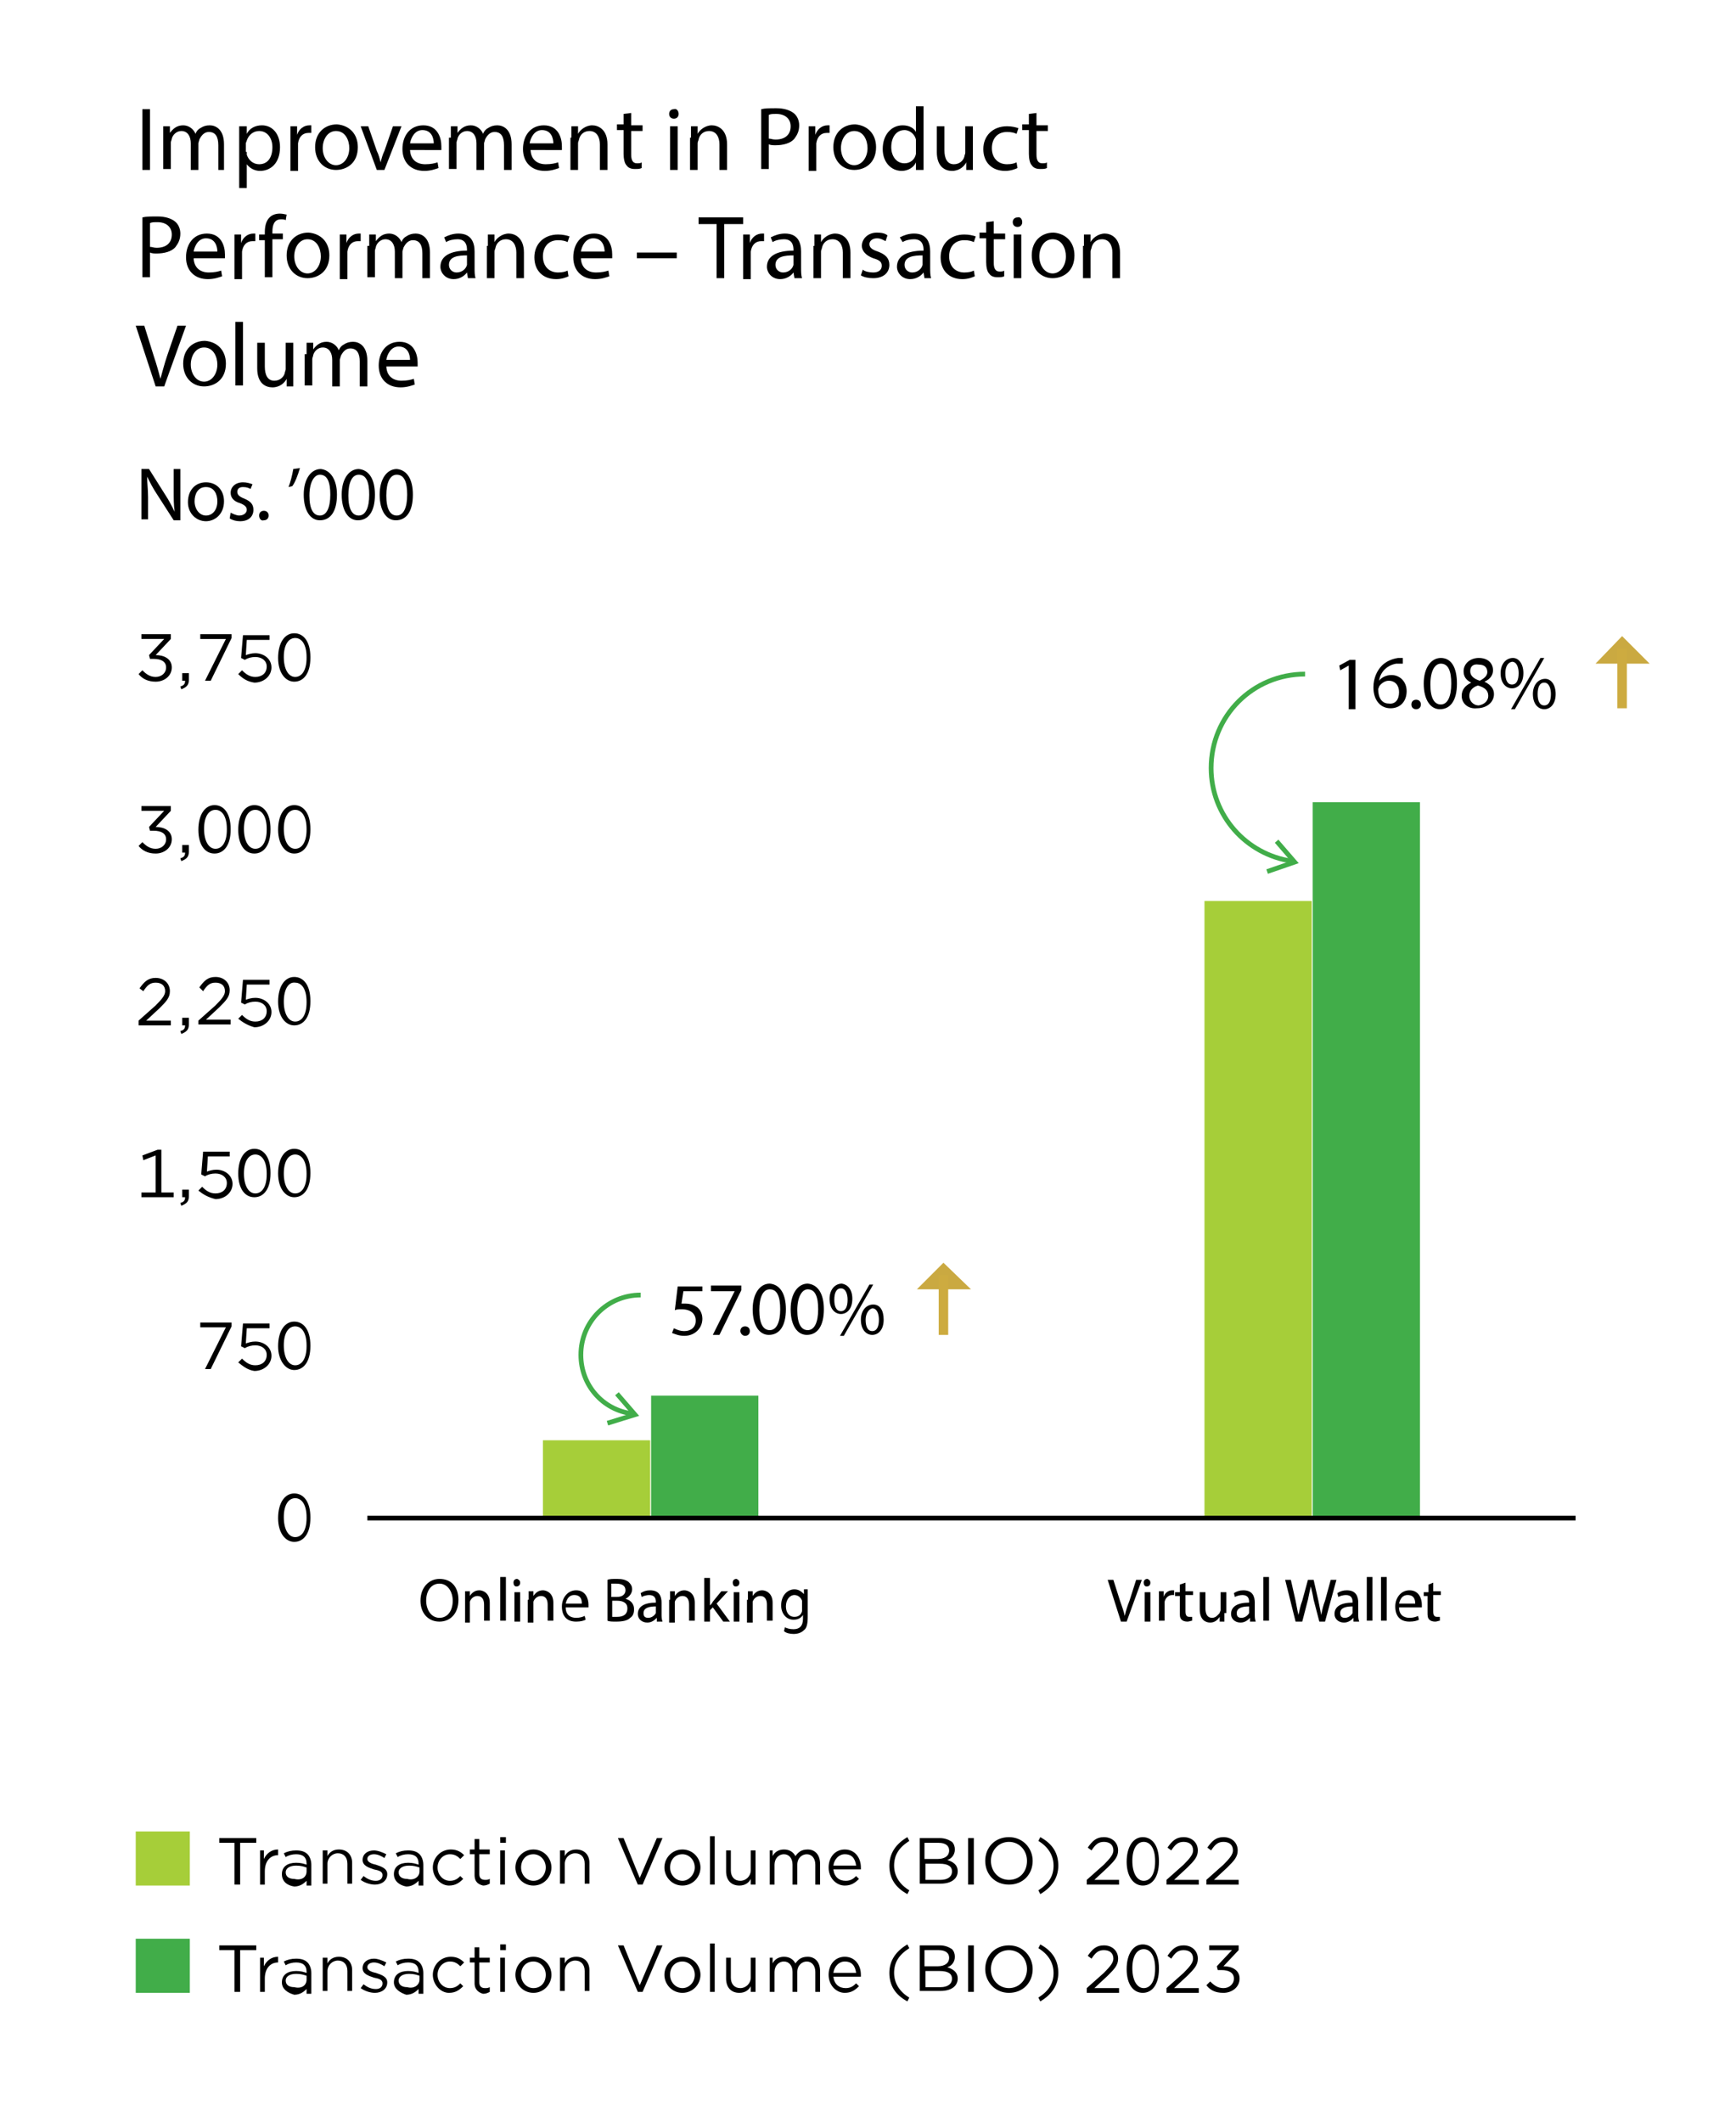 <?xml version="1.0" encoding="utf-8"?>
<!-- Generator: Adobe Illustrator 21.0.0, SVG Export Plug-In . SVG Version: 6.00 Build 0)  -->
<svg version="1.1" xmlns="http://www.w3.org/2000/svg" xmlns:xlink="http://www.w3.org/1999/xlink" x="0px" y="0px"
	 viewBox="0 0 182.9 223.5" style="enable-background:new 0 0 182.9 223.5;" xml:space="preserve">
<style type="text/css">
	.st0{fill:#A6CE39;}
	.st1{fill:#41AD49;}
	.st2{fill:none;stroke:#41AD49;stroke-width:0.5;}
	.st3{fill:#CAA941;}
	.st4{fill:none;stroke:#CDAB40;}
	.st5{fill:none;stroke:#000000;stroke-width:0.5;}
	.st6{fill:none;stroke:#41AD49;stroke-width:0.401;}
	.st7{fill:none;stroke:#808285;stroke-width:0.5;}
</style>
<g id="Layer_1">
	<g id="chart_name">
		<g>
			<path d="M15.8,11.5v6.4H15v-6.4H15.8z"/>
			<path d="M17.2,14.5c0-0.5,0-0.9,0-1.2h0.7l0,0.7h0c0.3-0.4,0.7-0.8,1.4-0.8c0.6,0,1.1,0.4,1.3,0.9h0c0.1-0.3,0.3-0.5,0.5-0.6
				c0.3-0.2,0.6-0.3,1-0.3c0.6,0,1.5,0.4,1.5,2v2.7H23v-2.6c0-0.9-0.3-1.4-1-1.4c-0.5,0-0.8,0.4-1,0.8c0,0.1-0.1,0.3-0.1,0.4v2.8
				h-0.8v-2.8c0-0.7-0.3-1.3-1-1.3c-0.5,0-0.9,0.4-1,0.8c0,0.1-0.1,0.3-0.1,0.4v2.8h-0.8V14.5z"/>
			<path d="M25.2,14.8c0-0.6,0-1.1,0-1.5h0.8l0,0.8h0c0.3-0.6,0.9-0.9,1.6-0.9c1.1,0,1.9,0.9,1.9,2.3c0,1.7-1,2.5-2.1,2.5
				c-0.6,0-1.1-0.3-1.4-0.7h0v2.5h-0.8V14.8z M26,16c0,0.1,0,0.2,0,0.3c0.2,0.6,0.7,1,1.3,1c0.9,0,1.4-0.7,1.4-1.8
				c0-0.9-0.5-1.7-1.4-1.7c-0.6,0-1.1,0.4-1.3,1c0,0.1-0.1,0.2-0.1,0.3V16z"/>
			<path d="M30.6,14.7c0-0.5,0-1,0-1.4h0.7l0,0.9h0c0.2-0.6,0.7-1,1.3-1c0.1,0,0.2,0,0.2,0V14c-0.1,0-0.2,0-0.3,0
				c-0.6,0-1,0.4-1.1,1.1c0,0.1,0,0.2,0,0.4v2.5h-0.8V14.7z"/>
			<path d="M37.7,15.5c0,1.7-1.2,2.4-2.3,2.4c-1.2,0-2.2-0.9-2.2-2.4c0-1.5,1-2.4,2.3-2.4C36.8,13.2,37.7,14.1,37.7,15.5z M34,15.6
				c0,1,0.6,1.8,1.4,1.8c0.8,0,1.4-0.8,1.4-1.8c0-0.8-0.4-1.8-1.4-1.8C34.5,13.8,34,14.7,34,15.6z"/>
			<path d="M38.8,13.3l0.9,2.6c0.2,0.4,0.3,0.8,0.4,1.2h0c0.1-0.4,0.2-0.8,0.4-1.2l0.9-2.6h0.9l-1.8,4.6h-0.8l-1.7-4.6H38.8z"/>
			<path d="M43.2,15.7c0,1.1,0.7,1.6,1.6,1.6c0.6,0,1-0.1,1.3-0.2l0.1,0.6c-0.3,0.1-0.8,0.3-1.5,0.3c-1.4,0-2.3-0.9-2.3-2.3
				s0.8-2.5,2.2-2.5c1.5,0,1.9,1.3,1.9,2.2c0,0.2,0,0.3,0,0.4H43.2z M45.7,15.1c0-0.5-0.2-1.4-1.2-1.4c-0.8,0-1.2,0.8-1.3,1.4H45.7z
				"/>
			<path d="M47.5,14.5c0-0.5,0-0.9,0-1.2h0.7l0,0.7h0c0.3-0.4,0.7-0.8,1.4-0.8c0.6,0,1.1,0.4,1.3,0.9h0c0.1-0.3,0.3-0.5,0.5-0.6
				c0.3-0.2,0.6-0.3,1-0.3c0.6,0,1.5,0.4,1.5,2v2.7h-0.8v-2.6c0-0.9-0.3-1.4-1-1.4c-0.5,0-0.8,0.4-1,0.8c0,0.1-0.1,0.3-0.1,0.4v2.8
				h-0.8v-2.8c0-0.7-0.3-1.3-1-1.3c-0.5,0-0.9,0.4-1,0.8c0,0.1-0.1,0.3-0.1,0.4v2.8h-0.8V14.5z"/>
			<path d="M55.9,15.7c0,1.1,0.7,1.6,1.6,1.6c0.6,0,1-0.1,1.3-0.2l0.1,0.6c-0.3,0.1-0.8,0.3-1.5,0.3c-1.4,0-2.3-0.9-2.3-2.3
				s0.8-2.5,2.2-2.5c1.5,0,1.9,1.3,1.9,2.2c0,0.2,0,0.3,0,0.4H55.9z M58.3,15.1c0-0.5-0.2-1.4-1.2-1.4c-0.8,0-1.2,0.8-1.3,1.4H58.3z
				"/>
			<path d="M60.2,14.5c0-0.5,0-0.9,0-1.2h0.7l0,0.8h0c0.2-0.4,0.8-0.9,1.5-0.9c0.6,0,1.6,0.4,1.6,2v2.7h-0.8v-2.7
				c0-0.7-0.3-1.4-1.1-1.4c-0.6,0-1,0.4-1.1,0.9c0,0.1-0.1,0.2-0.1,0.4v2.8h-0.8V14.5z"/>
			<path d="M66.5,11.9v1.3h1.2v0.6h-1.2v2.5c0,0.6,0.2,0.9,0.6,0.9c0.2,0,0.4,0,0.5-0.1l0,0.6c-0.2,0.1-0.4,0.1-0.7,0.1
				c-0.4,0-0.7-0.1-0.9-0.4c-0.2-0.2-0.3-0.7-0.3-1.2v-2.5h-0.7v-0.6h0.7v-1.1L66.5,11.9z"/>
			<path d="M71.5,12c0,0.3-0.2,0.5-0.5,0.5c-0.3,0-0.5-0.2-0.5-0.5c0-0.3,0.2-0.5,0.5-0.5C71.3,11.4,71.5,11.7,71.5,12z M70.6,17.9
				v-4.6h0.8v4.6H70.6z"/>
			<path d="M72.8,14.5c0-0.5,0-0.9,0-1.2h0.7l0,0.8h0c0.2-0.4,0.8-0.9,1.5-0.9c0.6,0,1.6,0.4,1.6,2v2.7h-0.8v-2.7
				c0-0.7-0.3-1.4-1.1-1.4c-0.6,0-1,0.4-1.1,0.9c0,0.1-0.1,0.2-0.1,0.4v2.8h-0.8V14.5z"/>
			<path d="M80.2,11.5c0.4-0.1,0.9-0.1,1.6-0.1c0.8,0,1.4,0.2,1.8,0.5c0.4,0.3,0.6,0.8,0.6,1.3c0,0.6-0.2,1-0.5,1.4
				c-0.4,0.5-1.2,0.7-2,0.7c-0.2,0-0.5,0-0.7-0.1v2.6h-0.8V11.5z M81,14.6c0.2,0,0.4,0.1,0.7,0.1c1,0,1.6-0.5,1.6-1.4
				c0-0.8-0.6-1.3-1.5-1.3c-0.4,0-0.6,0-0.8,0.1V14.6z"/>
			<path d="M85.2,14.7c0-0.5,0-1,0-1.4h0.7l0,0.9h0c0.2-0.6,0.7-1,1.3-1c0.1,0,0.2,0,0.2,0V14c-0.1,0-0.2,0-0.3,0
				c-0.6,0-1,0.4-1.1,1.1c0,0.1,0,0.2,0,0.4v2.5h-0.8V14.7z"/>
			<path d="M92.3,15.5c0,1.7-1.2,2.4-2.3,2.4c-1.2,0-2.2-0.9-2.2-2.4c0-1.5,1-2.4,2.3-2.4C91.4,13.2,92.3,14.1,92.3,15.5z
				 M88.6,15.6c0,1,0.6,1.8,1.4,1.8c0.8,0,1.4-0.8,1.4-1.8c0-0.8-0.4-1.8-1.4-1.8C89.1,13.8,88.6,14.7,88.6,15.6z"/>
			<path d="M97.3,11.1v5.6c0,0.4,0,0.9,0,1.2h-0.8l0-0.8h0C96.3,17.6,95.7,18,95,18c-1.1,0-2-0.9-2-2.3c0-1.5,0.9-2.5,2.1-2.5
				c0.7,0,1.2,0.3,1.4,0.7h0v-2.7H97.3z M96.5,15.1c0-0.1,0-0.2,0-0.4c-0.1-0.5-0.6-1-1.2-1c-0.9,0-1.4,0.8-1.4,1.8
				c0,0.9,0.5,1.7,1.4,1.7c0.6,0,1.1-0.4,1.2-1c0-0.1,0-0.2,0-0.4V15.1z"/>
			<path d="M102.5,16.6c0,0.5,0,0.9,0,1.3h-0.7l0-0.8h0c-0.2,0.4-0.7,0.9-1.5,0.9c-0.7,0-1.6-0.4-1.6-2v-2.7h0.8v2.5
				c0,0.9,0.3,1.5,1,1.5c0.6,0,1-0.4,1.1-0.8c0-0.1,0.1-0.3,0.1-0.4v-2.8h0.8V16.6z"/>
			<path d="M107.2,17.7c-0.2,0.1-0.7,0.3-1.3,0.3c-1.4,0-2.3-0.9-2.3-2.3c0-1.4,1-2.4,2.5-2.4c0.5,0,0.9,0.1,1.2,0.2l-0.2,0.6
				c-0.2-0.1-0.5-0.2-1-0.2c-1.1,0-1.6,0.8-1.6,1.7c0,1.1,0.7,1.7,1.6,1.7c0.5,0,0.8-0.1,1-0.2L107.2,17.7z"/>
			<path d="M109.2,11.9v1.3h1.2v0.6h-1.2v2.5c0,0.6,0.2,0.9,0.6,0.9c0.2,0,0.4,0,0.5-0.1l0,0.6c-0.2,0.1-0.4,0.1-0.7,0.1
				c-0.4,0-0.7-0.1-0.9-0.4c-0.2-0.2-0.3-0.7-0.3-1.2v-2.5h-0.7v-0.6h0.7v-1.1L109.2,11.9z"/>
		</g>
		<g>
			<path d="M15,22.9c0.4-0.1,0.9-0.1,1.6-0.1c0.8,0,1.4,0.2,1.8,0.5c0.4,0.3,0.6,0.8,0.6,1.3c0,0.6-0.2,1-0.5,1.4
				c-0.4,0.5-1.2,0.7-2,0.7c-0.2,0-0.5,0-0.7-0.1v2.6H15V22.9z M15.8,26c0.2,0,0.4,0.1,0.7,0.1c1,0,1.6-0.5,1.6-1.4
				c0-0.8-0.6-1.3-1.5-1.3c-0.4,0-0.6,0-0.8,0.1V26z"/>
			<path d="M20.4,27.1c0,1.1,0.7,1.6,1.6,1.6c0.6,0,1-0.1,1.3-0.2l0.1,0.6c-0.3,0.1-0.8,0.3-1.5,0.3c-1.4,0-2.3-0.9-2.3-2.3
				s0.8-2.5,2.2-2.5c1.5,0,1.9,1.3,1.9,2.2c0,0.2,0,0.3,0,0.4H20.4z M22.9,26.5c0-0.5-0.2-1.4-1.2-1.4c-0.8,0-1.2,0.8-1.3,1.4H22.9z
				"/>
			<path d="M24.7,26.1c0-0.5,0-1,0-1.4h0.7l0,0.9h0c0.2-0.6,0.7-1,1.3-1c0.1,0,0.2,0,0.2,0v0.8c-0.1,0-0.2,0-0.3,0
				c-0.6,0-1,0.4-1.1,1.1c0,0.1,0,0.2,0,0.4v2.5h-0.8V26.1z"/>
			<path d="M27.9,29.3v-4h-0.6v-0.6h0.6v-0.2c0-0.6,0.1-1.2,0.5-1.6c0.3-0.3,0.7-0.4,1.1-0.4c0.3,0,0.6,0.1,0.7,0.1l-0.1,0.6
				c-0.1-0.1-0.3-0.1-0.5-0.1c-0.7,0-0.9,0.6-0.9,1.3v0.2h1.1v0.6h-1.1v4H27.9z"/>
			<path d="M34.7,26.9c0,1.7-1.2,2.4-2.3,2.4c-1.2,0-2.2-0.9-2.2-2.4c0-1.5,1-2.4,2.3-2.4C33.8,24.6,34.7,25.5,34.7,26.9z M31,27
				c0,1,0.6,1.8,1.4,1.8c0.8,0,1.4-0.8,1.4-1.8c0-0.8-0.4-1.8-1.4-1.8C31.5,25.2,31,26.1,31,27z"/>
			<path d="M35.8,26.1c0-0.5,0-1,0-1.4h0.7l0,0.9h0c0.2-0.6,0.7-1,1.3-1c0.1,0,0.2,0,0.2,0v0.8c-0.1,0-0.2,0-0.3,0
				c-0.6,0-1,0.4-1.1,1.1c0,0.1,0,0.2,0,0.4v2.5h-0.8V26.1z"/>
			<path d="M38.9,25.9c0-0.5,0-0.9,0-1.2h0.7l0,0.7h0c0.3-0.4,0.7-0.8,1.4-0.8c0.6,0,1.1,0.4,1.3,0.9h0c0.1-0.3,0.3-0.5,0.5-0.6
				c0.3-0.2,0.6-0.3,1-0.3c0.6,0,1.5,0.4,1.5,2v2.7h-0.8v-2.6c0-0.9-0.3-1.4-1-1.4c-0.5,0-0.8,0.4-1,0.8c0,0.1-0.1,0.3-0.1,0.4v2.8
				h-0.8v-2.8c0-0.7-0.3-1.3-1-1.3c-0.5,0-0.9,0.4-1,0.8c0,0.1-0.1,0.3-0.1,0.4v2.8h-0.8V25.9z"/>
			<path d="M49.3,29.3l-0.1-0.6h0c-0.3,0.4-0.8,0.7-1.4,0.7c-0.9,0-1.4-0.7-1.4-1.3c0-1.1,1-1.7,2.8-1.7v-0.1c0-0.4-0.1-1.1-1-1.1
				c-0.4,0-0.9,0.1-1.2,0.3L46.8,25c0.4-0.2,0.9-0.4,1.5-0.4c1.4,0,1.7,1,1.7,1.9v1.7c0,0.4,0,0.8,0.1,1.1H49.3z M49.2,26.9
				c-0.9,0-1.9,0.1-1.9,1c0,0.5,0.4,0.8,0.8,0.8c0.6,0,1-0.4,1.1-0.8c0-0.1,0-0.2,0-0.3V26.9z"/>
			<path d="M51.4,25.9c0-0.5,0-0.9,0-1.2h0.7l0,0.8h0c0.2-0.4,0.8-0.9,1.5-0.9c0.6,0,1.6,0.4,1.6,2v2.7h-0.8v-2.7
				c0-0.7-0.3-1.4-1.1-1.4c-0.6,0-1,0.4-1.1,0.9c0,0.1-0.1,0.2-0.1,0.4v2.8h-0.8V25.9z"/>
			<path d="M59.9,29.1c-0.2,0.1-0.7,0.3-1.3,0.3c-1.4,0-2.3-0.9-2.3-2.3c0-1.4,1-2.4,2.5-2.4c0.5,0,0.9,0.1,1.2,0.2l-0.2,0.6
				c-0.2-0.1-0.5-0.2-1-0.2c-1.1,0-1.6,0.8-1.6,1.7c0,1.1,0.7,1.7,1.6,1.7c0.5,0,0.8-0.1,1-0.2L59.9,29.1z"/>
			<path d="M61.2,27.1c0,1.1,0.7,1.6,1.6,1.6c0.6,0,1-0.1,1.3-0.2l0.1,0.6c-0.3,0.1-0.8,0.3-1.5,0.3c-1.4,0-2.3-0.9-2.3-2.3
				s0.8-2.5,2.2-2.5c1.5,0,1.9,1.3,1.9,2.2c0,0.2,0,0.3,0,0.4H61.2z M63.7,26.5c0-0.5-0.2-1.4-1.2-1.4c-0.8,0-1.2,0.8-1.3,1.4H63.7z
				"/>
			<path d="M71.3,26.6v0.6h-4.2v-0.6H71.3z"/>
			<path d="M75.5,23.6h-1.9v-0.7h4.7v0.7h-2v5.7h-0.8V23.6z"/>
			<path d="M78.3,26.1c0-0.5,0-1,0-1.4H79l0,0.9h0c0.2-0.6,0.7-1,1.3-1c0.1,0,0.2,0,0.2,0v0.8c-0.1,0-0.2,0-0.3,0
				c-0.6,0-1,0.4-1.1,1.1c0,0.1,0,0.2,0,0.4v2.5h-0.8V26.1z"/>
			<path d="M83.7,29.3l-0.1-0.6h0c-0.3,0.4-0.8,0.7-1.4,0.7c-0.9,0-1.4-0.7-1.4-1.3c0-1.1,1-1.7,2.8-1.7v-0.1c0-0.4-0.1-1.1-1-1.1
				c-0.4,0-0.9,0.1-1.2,0.3L81.2,25c0.4-0.2,0.9-0.4,1.5-0.4c1.4,0,1.7,1,1.7,1.9v1.7c0,0.4,0,0.8,0.1,1.1H83.7z M83.6,26.9
				c-0.9,0-1.9,0.1-1.9,1c0,0.5,0.4,0.8,0.8,0.8c0.6,0,1-0.4,1.1-0.8c0-0.1,0-0.2,0-0.3V26.9z"/>
			<path d="M85.8,25.9c0-0.5,0-0.9,0-1.2h0.7l0,0.8h0c0.2-0.4,0.8-0.9,1.5-0.9c0.6,0,1.6,0.4,1.6,2v2.7h-0.8v-2.7
				c0-0.7-0.3-1.4-1.1-1.4c-0.6,0-1,0.4-1.1,0.9c0,0.1-0.1,0.2-0.1,0.4v2.8h-0.8V25.9z"/>
			<path d="M90.9,28.4c0.2,0.2,0.7,0.3,1.1,0.3c0.6,0,0.9-0.3,0.9-0.7c0-0.4-0.2-0.6-0.9-0.8c-0.8-0.3-1.2-0.8-1.2-1.3
				c0-0.7,0.6-1.4,1.6-1.4c0.5,0,0.9,0.1,1.1,0.3l-0.2,0.6c-0.2-0.1-0.5-0.3-0.9-0.3c-0.5,0-0.8,0.3-0.8,0.6c0,0.4,0.3,0.6,0.9,0.8
				c0.8,0.3,1.2,0.7,1.2,1.4c0,0.8-0.6,1.4-1.7,1.4c-0.5,0-1-0.1-1.3-0.3L90.9,28.4z"/>
			<path d="M97.4,29.3l-0.1-0.6h0c-0.3,0.4-0.8,0.7-1.4,0.7c-0.9,0-1.4-0.7-1.4-1.3c0-1.1,1-1.7,2.8-1.7v-0.1c0-0.4-0.1-1.1-1-1.1
				c-0.4,0-0.9,0.1-1.2,0.3L94.8,25c0.4-0.2,0.9-0.4,1.5-0.4c1.4,0,1.7,1,1.7,1.9v1.7c0,0.4,0,0.8,0.1,1.1H97.4z M97.2,26.9
				c-0.9,0-1.9,0.1-1.9,1c0,0.5,0.4,0.8,0.8,0.8c0.6,0,1-0.4,1.1-0.8c0-0.1,0-0.2,0-0.3V26.9z"/>
			<path d="M102.7,29.1c-0.2,0.1-0.7,0.3-1.3,0.3c-1.4,0-2.3-0.9-2.3-2.3c0-1.4,1-2.4,2.5-2.4c0.5,0,0.9,0.1,1.2,0.2l-0.2,0.6
				c-0.2-0.1-0.5-0.2-1-0.2c-1.1,0-1.6,0.8-1.6,1.7c0,1.1,0.7,1.7,1.6,1.7c0.5,0,0.8-0.1,1-0.2L102.7,29.1z"/>
			<path d="M104.7,23.3v1.3h1.2v0.6h-1.2v2.5c0,0.6,0.2,0.9,0.6,0.9c0.2,0,0.4,0,0.5-0.1l0,0.6c-0.2,0.1-0.4,0.1-0.7,0.1
				c-0.4,0-0.7-0.1-0.9-0.4c-0.2-0.2-0.3-0.7-0.3-1.2v-2.5h-0.7v-0.6h0.7v-1.1L104.7,23.3z"/>
			<path d="M107.7,23.4c0,0.3-0.2,0.5-0.5,0.5c-0.3,0-0.5-0.2-0.5-0.5c0-0.3,0.2-0.5,0.5-0.5C107.5,22.8,107.7,23.1,107.7,23.4z
				 M106.8,29.3v-4.6h0.8v4.6H106.8z"/>
			<path d="M113.2,26.9c0,1.7-1.2,2.4-2.3,2.4c-1.2,0-2.2-0.9-2.2-2.4c0-1.5,1-2.4,2.3-2.4C112.3,24.6,113.2,25.5,113.2,26.9z
				 M109.5,27c0,1,0.6,1.8,1.4,1.8c0.8,0,1.4-0.8,1.4-1.8c0-0.8-0.4-1.8-1.4-1.8C110,25.2,109.5,26.1,109.5,27z"/>
			<path d="M114.2,25.9c0-0.5,0-0.9,0-1.2h0.7l0,0.8h0c0.2-0.4,0.8-0.9,1.5-0.9c0.6,0,1.6,0.4,1.6,2v2.7h-0.8v-2.7
				c0-0.7-0.3-1.4-1.1-1.4c-0.6,0-1,0.4-1.1,0.9c0,0.1-0.1,0.2-0.1,0.4v2.8h-0.8V25.9z"/>
		</g>
		<g>
			<path d="M16.4,40.7l-2.1-6.4h0.9l1,3.2c0.3,0.9,0.5,1.6,0.7,2.4h0c0.2-0.7,0.4-1.5,0.7-2.4l1.1-3.2h0.9l-2.3,6.4H16.4z"/>
			<path d="M23.8,38.3c0,1.7-1.2,2.4-2.3,2.4c-1.2,0-2.2-0.9-2.2-2.4c0-1.5,1-2.4,2.3-2.4C22.9,36,23.8,36.9,23.8,38.3z M20.1,38.4
				c0,1,0.6,1.8,1.4,1.8c0.8,0,1.4-0.8,1.4-1.8c0-0.8-0.4-1.8-1.4-1.8C20.6,36.6,20.1,37.5,20.1,38.4z"/>
			<path d="M24.8,33.9h0.8v6.7h-0.8V33.9z"/>
			<path d="M30.9,39.4c0,0.5,0,0.9,0,1.3h-0.7l0-0.8h0c-0.2,0.4-0.7,0.9-1.5,0.9c-0.7,0-1.6-0.4-1.6-2v-2.7h0.8v2.5
				c0,0.9,0.3,1.5,1,1.5c0.6,0,1-0.4,1.1-0.8c0-0.1,0.1-0.3,0.1-0.4v-2.8h0.8V39.4z"/>
			<path d="M32.3,37.3c0-0.5,0-0.9,0-1.2H33l0,0.7h0c0.3-0.4,0.7-0.8,1.4-0.8c0.6,0,1.1,0.4,1.3,0.9h0c0.1-0.3,0.3-0.5,0.5-0.6
				c0.3-0.2,0.6-0.3,1-0.3c0.6,0,1.5,0.4,1.5,2v2.7h-0.8v-2.6c0-0.9-0.3-1.4-1-1.4c-0.5,0-0.8,0.4-1,0.8c0,0.1-0.1,0.3-0.1,0.4v2.8
				h-0.8v-2.8c0-0.7-0.3-1.3-1-1.3c-0.5,0-0.9,0.4-1,0.8c0,0.1-0.1,0.3-0.1,0.4v2.8h-0.8V37.3z"/>
			<path d="M40.7,38.5c0,1.1,0.7,1.6,1.6,1.6c0.6,0,1-0.1,1.3-0.2l0.1,0.6c-0.3,0.1-0.8,0.3-1.5,0.3c-1.4,0-2.3-0.9-2.3-2.3
				s0.8-2.5,2.2-2.5c1.5,0,1.9,1.3,1.9,2.2c0,0.2,0,0.3,0,0.4H40.7z M43.2,37.9c0-0.5-0.2-1.4-1.2-1.4c-0.8,0-1.2,0.8-1.3,1.4H43.2z
				"/>
		</g>
	</g>
	<g id="g1">
		<rect x="14.3" y="192.9" class="st0" width="5.7" height="5.7"/>
		<path d="M24.8,194.1h-1.7v-0.5H27v0.5h-1.7v4.4h-0.6V194.1z M27.3,194.9h0.5v0.9c0.3-0.6,0.8-1,1.5-1v0.6h0
			c-0.8,0-1.4,0.6-1.4,1.7v1.4h-0.5V194.9z M29.7,197.4L29.7,197.4c0-0.8,0.6-1.2,1.5-1.2c0.5,0,0.8,0.1,1.1,0.2v-0.1
			c0-0.7-0.4-1-1.1-1c-0.4,0-0.8,0.1-1.1,0.3l-0.2-0.4c0.4-0.2,0.8-0.3,1.3-0.3c0.5,0,0.9,0.1,1.2,0.4c0.2,0.2,0.4,0.6,0.4,1.1v2.2
			h-0.5v-0.5c-0.3,0.3-0.7,0.6-1.3,0.6C30.3,198.6,29.7,198.2,29.7,197.4z M32.3,197.1v-0.4c-0.3-0.1-0.6-0.2-1.1-0.2
			c-0.7,0-1.1,0.3-1.1,0.7v0c0,0.5,0.4,0.7,0.9,0.7C31.8,198.1,32.3,197.7,32.3,197.1z M34,194.9h0.5v0.6c0.2-0.4,0.6-0.7,1.2-0.7
			c0.9,0,1.4,0.6,1.4,1.4v2.2h-0.5v-2.1c0-0.7-0.4-1.1-1-1.1c-0.6,0-1.1,0.5-1.1,1.1v2.1H34V194.9z M38,198l0.3-0.4
			c0.4,0.3,0.8,0.5,1.3,0.5c0.4,0,0.7-0.2,0.7-0.6v0c0-0.4-0.4-0.5-0.9-0.6c-0.6-0.2-1.2-0.4-1.2-1v0c0-0.6,0.5-1,1.2-1
			c0.4,0,0.9,0.2,1.3,0.4l-0.2,0.4c-0.3-0.2-0.7-0.4-1.1-0.4c-0.4,0-0.7,0.2-0.7,0.5v0c0,0.3,0.4,0.5,0.9,0.6c0.6,0.2,1.2,0.4,1.2,1
			v0c0,0.7-0.6,1.1-1.3,1.1C39,198.5,38.4,198.3,38,198z M41.5,197.4L41.5,197.4c0-0.8,0.6-1.2,1.5-1.2c0.5,0,0.8,0.1,1.1,0.2v-0.1
			c0-0.7-0.4-1-1.1-1c-0.4,0-0.8,0.1-1.1,0.3l-0.2-0.4c0.4-0.2,0.8-0.3,1.3-0.3c0.5,0,0.9,0.1,1.2,0.4c0.2,0.2,0.4,0.6,0.4,1.1v2.2
			h-0.5v-0.5c-0.3,0.3-0.7,0.6-1.3,0.6C42.2,198.6,41.5,198.2,41.5,197.4z M44.2,197.1v-0.4c-0.3-0.1-0.6-0.2-1.1-0.2
			c-0.7,0-1.1,0.3-1.1,0.7v0c0,0.5,0.4,0.7,0.9,0.7C43.6,198.1,44.2,197.7,44.2,197.1z M45.6,196.7L45.6,196.7c0-1,0.8-1.9,1.9-1.9
			c0.7,0,1.1,0.3,1.4,0.6l-0.4,0.4c-0.3-0.3-0.6-0.5-1.1-0.5c-0.7,0-1.3,0.6-1.3,1.4v0c0,0.8,0.6,1.4,1.3,1.4c0.5,0,0.8-0.2,1.1-0.5
			l0.3,0.3c-0.4,0.4-0.8,0.7-1.5,0.7C46.4,198.6,45.6,197.7,45.6,196.7z M50,197.5v-2.2h-0.5v-0.5H50v-1.1h0.5v1.1h1.1v0.5h-1.1v2.1
			c0,0.4,0.2,0.6,0.6,0.6c0.2,0,0.3,0,0.5-0.1v0.5c-0.2,0.1-0.4,0.2-0.7,0.2C50.5,198.5,50,198.3,50,197.5z M52.7,193.5h0.6v0.6
			h-0.6V193.5z M52.7,194.9h0.5v3.6h-0.5V194.9z M54.3,196.7L54.3,196.7c0-1,0.8-1.9,1.9-1.9c1.1,0,1.9,0.9,1.9,1.9v0
			c0,1-0.8,1.9-1.9,1.9C55.1,198.6,54.3,197.7,54.3,196.7z M57.5,196.7L57.5,196.7c0-0.8-0.6-1.4-1.3-1.4c-0.8,0-1.3,0.6-1.3,1.4v0
			c0,0.8,0.6,1.4,1.3,1.4C57,198.1,57.5,197.4,57.5,196.7z M59,194.9h0.5v0.6c0.2-0.4,0.6-0.7,1.2-0.7c0.9,0,1.4,0.6,1.4,1.4v2.2
			h-0.5v-2.1c0-0.7-0.4-1.1-1-1.1c-0.6,0-1.1,0.5-1.1,1.1v2.1H59V194.9z M65.1,193.6h0.6l1.7,4.2l1.8-4.2h0.6l-2.1,4.9h-0.5
			L65.1,193.6z M70,196.7L70,196.7c0-1,0.8-1.9,1.9-1.9c1.1,0,1.9,0.9,1.9,1.9v0c0,1-0.8,1.9-1.9,1.9C70.8,198.6,70,197.7,70,196.7z
			 M73.2,196.7L73.2,196.7c0-0.8-0.6-1.4-1.3-1.4c-0.8,0-1.3,0.6-1.3,1.4v0c0,0.8,0.6,1.4,1.3,1.4C72.6,198.1,73.2,197.4,73.2,196.7
			z M74.8,193.4h0.5v5.1h-0.5V193.4z M76.5,197.1v-2.2H77v2.1c0,0.7,0.4,1.1,1,1.1c0.6,0,1.1-0.5,1.1-1.1v-2.1h0.5v3.6h-0.5v-0.6
			c-0.2,0.4-0.6,0.7-1.2,0.7C77,198.6,76.5,198,76.5,197.1z M80.9,194.9h0.5v0.6c0.2-0.4,0.6-0.7,1.2-0.7c0.6,0,1,0.3,1.2,0.7
			c0.3-0.4,0.6-0.7,1.3-0.7c0.8,0,1.3,0.6,1.3,1.5v2.2h-0.5v-2.1c0-0.7-0.4-1.1-0.9-1.1c-0.5,0-1,0.4-1,1.1v2.1h-0.5v-2.1
			c0-0.7-0.4-1.1-0.9-1.1c-0.6,0-1,0.5-1,1.1v2.1h-0.5V194.9z M87.3,196.7L87.3,196.7c0-1.1,0.7-1.9,1.7-1.9c1.1,0,1.7,0.9,1.7,1.9
			c0,0.1,0,0.1,0,0.2h-2.9c0.1,0.8,0.6,1.2,1.3,1.2c0.5,0,0.8-0.2,1.1-0.5l0.3,0.3c-0.4,0.4-0.8,0.7-1.5,0.7
			C88.1,198.6,87.3,197.8,87.3,196.7z M90.2,196.5c-0.1-0.7-0.4-1.2-1.2-1.2c-0.6,0-1.1,0.5-1.2,1.2H90.2z M95.6,199.5
			c-1.3-0.7-1.9-1.7-1.9-3v0c0-1.3,0.7-2.3,1.9-3l0.2,0.4c-1.1,0.7-1.6,1.5-1.6,2.6v0c0,1.1,0.6,2,1.6,2.6L95.6,199.5z M96.9,193.6
			H99c0.6,0,1,0.2,1.3,0.4c0.2,0.2,0.3,0.5,0.3,0.8v0c0,0.6-0.4,1-0.8,1.1c0.6,0.2,1.1,0.5,1.1,1.2v0c0,0.8-0.7,1.3-1.8,1.3h-2.2
			V193.6z M100,194.9c0-0.5-0.4-0.8-1.1-0.8h-1.5v1.7h1.4C99.5,195.8,100,195.5,100,194.9L100,194.9z M100.3,197.1
			c0-0.5-0.4-0.8-1.3-0.8h-1.5v1.7h1.6C99.8,198,100.3,197.7,100.3,197.1L100.3,197.1z M102,193.6h0.6v4.9H102V193.6z M103.8,196
			L103.8,196c0-1.4,1-2.5,2.5-2.5s2.5,1.2,2.5,2.5v0c0,1.4-1,2.5-2.5,2.5S103.8,197.4,103.8,196z M108.2,196L108.2,196
			c0-1.1-0.8-2-1.9-2s-1.9,0.9-1.9,2v0c0,1.1,0.8,2,1.9,2S108.2,197.2,108.2,196z M109.4,199.1c1.1-0.7,1.6-1.5,1.6-2.6v0
			c0-1.1-0.6-2-1.6-2.6l0.2-0.4c1.3,0.7,1.9,1.7,1.9,3v0c0,1.3-0.7,2.3-1.9,3L109.4,199.1z M114.5,198.5V198l1.8-1.6
			c0.7-0.7,1-1.1,1-1.5c0-0.6-0.4-0.9-1-0.9c-0.6,0-0.9,0.3-1.3,0.9l-0.4-0.3c0.5-0.7,0.9-1.1,1.7-1.1c0.9,0,1.5,0.6,1.5,1.4v0
			c0,0.7-0.4,1.1-1.1,1.8l-1.4,1.3h2.6v0.5H114.5z M118.7,196.1L118.7,196.1c0-1.6,0.7-2.6,1.7-2.6c1,0,1.7,0.9,1.7,2.5v0.1
			c0,1.6-0.7,2.5-1.7,2.5C119.4,198.6,118.7,197.6,118.7,196.1z M119.3,196L119.3,196c0,1.3,0.5,2.1,1.2,2.1c0.7,0,1.2-0.7,1.2-2
			V196c0-1.3-0.5-2-1.2-2C119.8,194,119.3,194.7,119.3,196z M122.9,198.5V198l1.8-1.6c0.7-0.7,1-1.1,1-1.5c0-0.6-0.4-0.9-1-0.9
			c-0.6,0-0.9,0.3-1.3,0.9l-0.4-0.3c0.5-0.7,0.9-1.1,1.7-1.1c0.9,0,1.5,0.6,1.5,1.4v0c0,0.7-0.4,1.1-1.1,1.8l-1.4,1.3h2.6v0.5H122.9
			z M127.1,198.5V198l1.8-1.6c0.7-0.7,1-1.1,1-1.5c0-0.6-0.4-0.9-1-0.9c-0.6,0-0.9,0.3-1.3,0.9l-0.4-0.3c0.5-0.7,0.9-1.1,1.7-1.1
			c0.9,0,1.5,0.6,1.5,1.4v0c0,0.7-0.4,1.1-1.1,1.8l-1.4,1.3h2.6v0.5H127.1z"/>
		<rect x="14.3" y="204.2" class="st1" width="5.7" height="5.7"/>
		<path d="M24.8,205.4h-1.7v-0.5H27v0.5h-1.7v4.4h-0.6V205.4z M27.3,206.2h0.5v0.9c0.3-0.6,0.8-1,1.5-1v0.6h0
			c-0.8,0-1.4,0.6-1.4,1.7v1.4h-0.5V206.2z M29.7,208.8L29.7,208.8c0-0.8,0.6-1.2,1.5-1.2c0.5,0,0.8,0.1,1.1,0.2v-0.1
			c0-0.7-0.4-1-1.1-1c-0.4,0-0.8,0.1-1.1,0.3l-0.2-0.4c0.4-0.2,0.8-0.3,1.3-0.3c0.5,0,0.9,0.1,1.2,0.4c0.2,0.2,0.4,0.6,0.4,1.1v2.2
			h-0.5v-0.5c-0.3,0.3-0.7,0.6-1.3,0.6C30.3,209.9,29.7,209.5,29.7,208.8z M32.3,208.5v-0.4c-0.3-0.1-0.6-0.2-1.1-0.2
			c-0.7,0-1.1,0.3-1.1,0.7v0c0,0.5,0.4,0.7,0.9,0.7C31.8,209.5,32.3,209.1,32.3,208.5z M34,206.2h0.5v0.6c0.2-0.4,0.6-0.7,1.2-0.7
			c0.9,0,1.4,0.6,1.4,1.4v2.2h-0.5v-2.1c0-0.7-0.4-1.1-1-1.1c-0.6,0-1.1,0.5-1.1,1.1v2.1H34V206.2z M38,209.4l0.3-0.4
			c0.4,0.3,0.8,0.5,1.3,0.5c0.4,0,0.7-0.2,0.7-0.6v0c0-0.4-0.4-0.5-0.9-0.6c-0.6-0.2-1.2-0.4-1.2-1v0c0-0.6,0.5-1,1.2-1
			c0.4,0,0.9,0.2,1.3,0.4l-0.2,0.4c-0.3-0.2-0.7-0.4-1.1-0.4c-0.4,0-0.7,0.2-0.7,0.5v0c0,0.3,0.4,0.5,0.9,0.6c0.6,0.2,1.2,0.4,1.2,1
			v0c0,0.7-0.6,1.1-1.3,1.1C39,209.9,38.4,209.7,38,209.4z M41.5,208.8L41.5,208.8c0-0.8,0.6-1.2,1.5-1.2c0.5,0,0.8,0.1,1.1,0.2
			v-0.1c0-0.7-0.4-1-1.1-1c-0.4,0-0.8,0.1-1.1,0.3l-0.2-0.4c0.4-0.2,0.8-0.3,1.3-0.3c0.5,0,0.9,0.1,1.2,0.4c0.2,0.2,0.4,0.6,0.4,1.1
			v2.2h-0.5v-0.5c-0.3,0.3-0.7,0.6-1.3,0.6C42.2,209.9,41.5,209.5,41.5,208.8z M44.2,208.5v-0.4c-0.3-0.1-0.6-0.2-1.1-0.2
			c-0.7,0-1.1,0.3-1.1,0.7v0c0,0.5,0.4,0.7,0.9,0.7C43.6,209.5,44.2,209.1,44.2,208.5z M45.6,208L45.6,208c0-1,0.8-1.9,1.9-1.9
			c0.7,0,1.1,0.3,1.4,0.6l-0.4,0.4c-0.3-0.3-0.6-0.5-1.1-0.5c-0.7,0-1.3,0.6-1.3,1.4v0c0,0.8,0.6,1.4,1.3,1.4c0.5,0,0.8-0.2,1.1-0.5
			l0.3,0.3c-0.4,0.4-0.8,0.7-1.5,0.7C46.4,209.9,45.6,209,45.6,208z M50,208.9v-2.2h-0.5v-0.5H50v-1.1h0.5v1.1h1.1v0.5h-1.1v2.1
			c0,0.4,0.2,0.6,0.6,0.6c0.2,0,0.3,0,0.5-0.1v0.5c-0.2,0.1-0.4,0.2-0.7,0.2C50.5,209.9,50,209.6,50,208.9z M52.7,204.8h0.6v0.6
			h-0.6V204.8z M52.7,206.2h0.5v3.6h-0.5V206.2z M54.3,208L54.3,208c0-1,0.8-1.9,1.9-1.9c1.1,0,1.9,0.9,1.9,1.9v0
			c0,1-0.8,1.9-1.9,1.9C55.1,209.9,54.3,209,54.3,208z M57.5,208L57.5,208c0-0.8-0.6-1.4-1.3-1.4c-0.8,0-1.3,0.6-1.3,1.4v0
			c0,0.8,0.6,1.4,1.3,1.4C57,209.4,57.5,208.8,57.5,208z M59,206.2h0.5v0.6c0.2-0.4,0.6-0.7,1.2-0.7c0.9,0,1.4,0.6,1.4,1.4v2.2h-0.5
			v-2.1c0-0.7-0.4-1.1-1-1.1c-0.6,0-1.1,0.5-1.1,1.1v2.1H59V206.2z M65.1,204.9h0.6l1.7,4.2l1.8-4.2h0.6l-2.1,4.9h-0.5L65.1,204.9z
			 M70,208L70,208c0-1,0.8-1.9,1.9-1.9c1.1,0,1.9,0.9,1.9,1.9v0c0,1-0.8,1.9-1.9,1.9C70.8,209.9,70,209,70,208z M73.2,208L73.2,208
			c0-0.8-0.6-1.4-1.3-1.4c-0.8,0-1.3,0.6-1.3,1.4v0c0,0.8,0.6,1.4,1.3,1.4C72.6,209.4,73.2,208.8,73.2,208z M74.8,204.7h0.5v5.1
			h-0.5V204.7z M76.5,208.4v-2.2H77v2.1c0,0.7,0.4,1.1,1,1.1c0.6,0,1.1-0.5,1.1-1.1v-2.1h0.5v3.6h-0.5v-0.6
			c-0.2,0.4-0.6,0.7-1.2,0.7C77,209.9,76.5,209.3,76.5,208.4z M80.9,206.2h0.5v0.6c0.2-0.4,0.6-0.7,1.2-0.7c0.6,0,1,0.3,1.2,0.7
			c0.3-0.4,0.6-0.7,1.3-0.7c0.8,0,1.3,0.6,1.3,1.5v2.2h-0.5v-2.1c0-0.7-0.4-1.1-0.9-1.1c-0.5,0-1,0.4-1,1.1v2.1h-0.5v-2.1
			c0-0.7-0.4-1.1-0.9-1.1c-0.6,0-1,0.5-1,1.1v2.1h-0.5V206.2z M87.3,208L87.3,208c0-1.1,0.7-1.9,1.7-1.9c1.1,0,1.7,0.9,1.7,1.9
			c0,0.1,0,0.1,0,0.2h-2.9c0.1,0.8,0.6,1.2,1.3,1.2c0.5,0,0.8-0.2,1.1-0.5l0.3,0.3c-0.4,0.4-0.8,0.7-1.5,0.7
			C88.1,209.9,87.3,209.1,87.3,208z M90.2,207.8c-0.1-0.7-0.4-1.2-1.2-1.2c-0.6,0-1.1,0.5-1.2,1.2H90.2z M95.6,210.8
			c-1.3-0.7-1.9-1.7-1.9-3v0c0-1.3,0.7-2.3,1.9-3l0.2,0.4c-1.1,0.7-1.6,1.5-1.6,2.6v0c0,1.1,0.6,2,1.6,2.6L95.6,210.8z M96.9,204.9
			H99c0.6,0,1,0.2,1.3,0.4c0.2,0.2,0.3,0.5,0.3,0.8v0c0,0.6-0.4,1-0.8,1.1c0.6,0.2,1.1,0.5,1.1,1.2v0c0,0.8-0.7,1.3-1.8,1.3h-2.2
			V204.9z M100,206.2c0-0.5-0.4-0.8-1.1-0.8h-1.5v1.7h1.4C99.5,207.1,100,206.8,100,206.2L100,206.2z M100.3,208.4
			c0-0.5-0.4-0.8-1.3-0.8h-1.5v1.7h1.6C99.8,209.3,100.3,209,100.3,208.4L100.3,208.4z M102,204.9h0.6v4.9H102V204.9z M103.8,207.4
			L103.8,207.4c0-1.4,1-2.5,2.5-2.5s2.5,1.2,2.5,2.5v0c0,1.4-1,2.5-2.5,2.5S103.8,208.7,103.8,207.4z M108.2,207.4L108.2,207.4
			c0-1.1-0.8-2-1.9-2s-1.9,0.9-1.9,2v0c0,1.1,0.8,2,1.9,2S108.2,208.5,108.2,207.4z M109.4,210.4c1.1-0.7,1.6-1.5,1.6-2.6v0
			c0-1.1-0.6-2-1.6-2.6l0.2-0.4c1.3,0.7,1.9,1.7,1.9,3v0c0,1.3-0.7,2.3-1.9,3L109.4,210.4z M114.5,209.8v-0.4l1.8-1.6
			c0.7-0.7,1-1.1,1-1.5c0-0.6-0.4-0.9-1-0.9c-0.6,0-0.9,0.3-1.3,0.9l-0.4-0.3c0.5-0.7,0.9-1.1,1.7-1.1c0.9,0,1.5,0.6,1.5,1.4v0
			c0,0.7-0.4,1.1-1.1,1.8l-1.4,1.3h2.6v0.5H114.5z M118.7,207.4L118.7,207.4c0-1.6,0.7-2.6,1.7-2.6c1,0,1.7,0.9,1.7,2.5v0.1
			c0,1.6-0.7,2.5-1.7,2.5C119.4,209.9,118.7,209,118.7,207.4z M119.3,207.3L119.3,207.3c0,1.3,0.5,2.1,1.2,2.1c0.7,0,1.2-0.7,1.2-2
			v-0.1c0-1.3-0.5-2-1.2-2C119.8,205.3,119.3,206,119.3,207.3z M122.9,209.8v-0.4l1.8-1.6c0.7-0.7,1-1.1,1-1.5c0-0.6-0.4-0.9-1-0.9
			c-0.6,0-0.9,0.3-1.3,0.9l-0.4-0.3c0.5-0.7,0.9-1.1,1.7-1.1c0.9,0,1.5,0.6,1.5,1.4v0c0,0.7-0.4,1.1-1.1,1.8l-1.4,1.3h2.6v0.5H122.9
			z M127.1,209.1l0.4-0.4c0.4,0.4,0.8,0.7,1.4,0.7s1.1-0.4,1.1-1v0c0-0.6-0.5-0.9-1.3-0.9h-0.4l-0.1-0.4l1.6-1.7h-2.4v-0.5h3.1v0.5
			l-1.6,1.7c0.9,0,1.7,0.4,1.7,1.3v0c0,0.9-0.8,1.5-1.7,1.5C128,209.9,127.5,209.6,127.1,209.1z"/>
	</g>
	<g id="t2">
		<path d="M48.3,168.5c0,1.5-0.9,2.3-2,2.3c-1.2,0-2-0.9-2-2.2c0-1.4,0.9-2.3,2-2.3C47.6,166.3,48.3,167.2,48.3,168.5z M44.9,168.6
			c0,0.9,0.5,1.8,1.4,1.8c0.9,0,1.4-0.8,1.4-1.8c0-0.9-0.5-1.8-1.4-1.8C45.4,166.8,44.9,167.6,44.9,168.6z"/>
		<path d="M49,168.5c0-0.3,0-0.6,0-0.9h0.5l0,0.5h0c0.2-0.3,0.5-0.6,1-0.6c0.4,0,1.1,0.3,1.1,1.3v1.9h-0.6V169
			c0-0.5-0.2-0.9-0.7-0.9c-0.4,0-0.7,0.3-0.8,0.6c0,0.1,0,0.2,0,0.3v1.9H49V168.5z"/>
		<path d="M52.7,166.1h0.6v4.6h-0.6V166.1z"/>
		<path d="M54.8,166.7c0,0.2-0.1,0.4-0.4,0.4c-0.2,0-0.3-0.2-0.3-0.4c0-0.2,0.1-0.4,0.4-0.4C54.7,166.4,54.8,166.5,54.8,166.7z
			 M54.2,170.8v-3.1h0.6v3.1H54.2z"/>
		<path d="M55.7,168.5c0-0.3,0-0.6,0-0.9h0.5l0,0.5h0c0.2-0.3,0.5-0.6,1-0.6c0.4,0,1.1,0.3,1.1,1.3v1.9h-0.6V169
			c0-0.5-0.2-0.9-0.7-0.9c-0.4,0-0.7,0.3-0.8,0.6c0,0.1,0,0.2,0,0.3v1.9h-0.6V168.5z"/>
		<path d="M59.6,169.3c0,0.8,0.5,1.1,1.1,1.1c0.4,0,0.7-0.1,0.9-0.2l0.1,0.4c-0.2,0.1-0.5,0.2-1,0.2c-1,0-1.5-0.6-1.5-1.6
			c0-0.9,0.6-1.7,1.5-1.7c1,0,1.3,0.9,1.3,1.5c0,0.1,0,0.2,0,0.3H59.6z M61.3,168.9c0-0.4-0.1-0.9-0.8-0.9c-0.6,0-0.8,0.5-0.9,0.9
			H61.3z"/>
		<path d="M64,166.4c0.2-0.1,0.6-0.1,1-0.1c0.6,0,0.9,0.1,1.2,0.3c0.2,0.2,0.4,0.4,0.4,0.8c0,0.4-0.3,0.8-0.7,1v0
			c0.4,0.1,0.9,0.4,0.9,1.1c0,0.4-0.1,0.7-0.4,0.9c-0.3,0.3-0.8,0.4-1.5,0.4c-0.4,0-0.7,0-0.9-0.1V166.4z M64.5,168.2H65
			c0.6,0,0.9-0.3,0.9-0.7c0-0.5-0.4-0.7-1-0.7c-0.3,0-0.4,0-0.5,0V168.2z M64.5,170.3c0.1,0,0.3,0,0.5,0c0.6,0,1.1-0.2,1.1-0.9
			c0-0.6-0.5-0.8-1.1-0.8h-0.5V170.3z"/>
		<path d="M69.2,170.8l0-0.4h0c-0.2,0.2-0.5,0.5-1,0.5c-0.6,0-1-0.4-1-0.9c0-0.8,0.7-1.2,1.9-1.2v-0.1c0-0.3-0.1-0.7-0.7-0.7
			c-0.3,0-0.6,0.1-0.8,0.2l-0.1-0.4c0.3-0.2,0.6-0.3,1-0.3c1,0,1.2,0.7,1.2,1.3v1.2c0,0.3,0,0.5,0.1,0.8H69.2z M69.1,169.2
			c-0.6,0-1.3,0.1-1.3,0.7c0,0.4,0.2,0.5,0.5,0.5c0.4,0,0.7-0.3,0.8-0.5c0-0.1,0-0.1,0-0.2V169.2z"/>
		<path d="M70.6,168.5c0-0.3,0-0.6,0-0.9h0.5l0,0.5h0c0.2-0.3,0.5-0.6,1-0.6c0.4,0,1.1,0.3,1.1,1.3v1.9h-0.6V169
			c0-0.5-0.2-0.9-0.7-0.9c-0.4,0-0.7,0.3-0.8,0.6c0,0.1,0,0.2,0,0.3v1.9h-0.6V168.5z"/>
		<path d="M74.8,169.1L74.8,169.1c0.1-0.1,0.2-0.2,0.3-0.4l0.9-1.1h0.7l-1.2,1.3l1.4,1.9h-0.7l-1.1-1.5l-0.3,0.3v1.2h-0.6v-4.6h0.6
			V169.1z"/>
		<path d="M77.9,166.7c0,0.2-0.1,0.4-0.4,0.4c-0.2,0-0.3-0.2-0.3-0.4c0-0.2,0.1-0.4,0.4-0.4C77.8,166.4,77.9,166.5,77.9,166.7z
			 M77.3,170.8v-3.1h0.6v3.1H77.3z"/>
		<path d="M78.8,168.5c0-0.3,0-0.6,0-0.9h0.5l0,0.5h0c0.2-0.3,0.5-0.6,1-0.6c0.4,0,1.1,0.3,1.1,1.3v1.9h-0.6V169
			c0-0.5-0.2-0.9-0.7-0.9c-0.4,0-0.7,0.3-0.8,0.6c0,0.1,0,0.2,0,0.3v1.9h-0.6V168.5z"/>
		<path d="M85.1,167.6c0,0.2,0,0.5,0,0.9v1.8c0,0.7-0.1,1.2-0.4,1.4c-0.3,0.3-0.7,0.4-1.1,0.4c-0.4,0-0.8-0.1-1-0.3l0.1-0.4
			c0.2,0.1,0.5,0.2,0.9,0.2c0.6,0,1-0.3,1-1.1v-0.4h0c-0.2,0.3-0.5,0.5-1,0.5c-0.8,0-1.3-0.7-1.3-1.5c0-1.1,0.7-1.7,1.4-1.7
			c0.5,0,0.8,0.3,1,0.5h0l0-0.5H85.1z M84.5,168.9c0-0.1,0-0.2,0-0.3c-0.1-0.3-0.4-0.6-0.8-0.6c-0.5,0-0.9,0.5-0.9,1.2
			c0,0.6,0.3,1.1,0.9,1.1c0.4,0,0.7-0.2,0.8-0.6c0-0.1,0-0.2,0-0.3V168.9z"/>
	</g>
	<g id="t3">
		<path d="M118.1,170.8l-1.4-4.4h0.6l0.7,2.2c0.2,0.6,0.4,1.1,0.5,1.6h0c0.1-0.5,0.3-1.1,0.5-1.6l0.7-2.2h0.6l-1.6,4.4H118.1z"/>
		<path d="M121.2,166.7c0,0.2-0.1,0.4-0.4,0.4c-0.2,0-0.3-0.2-0.3-0.4c0-0.2,0.1-0.4,0.4-0.4C121.1,166.4,121.2,166.5,121.2,166.7z
			 M120.6,170.8v-3.1h0.6v3.1H120.6z"/>
		<path d="M122.1,168.6c0-0.4,0-0.7,0-1h0.5l0,0.6h0c0.1-0.4,0.5-0.7,0.9-0.7c0.1,0,0.1,0,0.2,0v0.5c-0.1,0-0.1,0-0.2,0
			c-0.4,0-0.7,0.3-0.8,0.7c0,0.1,0,0.2,0,0.3v1.7h-0.6V168.6z"/>
		<path d="M124.9,166.7v0.9h0.8v0.4h-0.8v1.7c0,0.4,0.1,0.6,0.4,0.6c0.1,0,0.3,0,0.3,0l0,0.4c-0.1,0-0.3,0.1-0.5,0.1
			c-0.3,0-0.5-0.1-0.6-0.2c-0.2-0.2-0.2-0.4-0.2-0.8v-1.7h-0.5v-0.4h0.5v-0.8L124.9,166.7z"/>
		<path d="M129,169.9c0,0.3,0,0.6,0,0.9h-0.5l0-0.5h0c-0.2,0.3-0.5,0.6-1,0.6c-0.5,0-1.1-0.3-1.1-1.4v-1.8h0.6v1.7
			c0,0.6,0.2,1,0.7,1c0.4,0,0.6-0.3,0.8-0.5c0-0.1,0.1-0.2,0.1-0.3v-1.9h0.6V169.9z"/>
		<path d="M131.7,170.8l0-0.4h0c-0.2,0.2-0.5,0.5-1,0.5c-0.6,0-1-0.4-1-0.9c0-0.8,0.7-1.2,1.9-1.2v-0.1c0-0.3-0.1-0.7-0.7-0.7
			c-0.3,0-0.6,0.1-0.8,0.2l-0.1-0.4c0.3-0.2,0.6-0.3,1-0.3c1,0,1.2,0.7,1.2,1.3v1.2c0,0.3,0,0.5,0.1,0.8H131.7z M131.6,169.2
			c-0.6,0-1.3,0.1-1.3,0.7c0,0.4,0.2,0.5,0.5,0.5c0.4,0,0.7-0.3,0.8-0.5c0-0.1,0-0.1,0-0.2V169.2z"/>
		<path d="M133.1,166.1h0.6v4.6h-0.6V166.1z"/>
		<path d="M136.5,170.8l-1.1-4.4h0.6l0.5,2.2c0.1,0.5,0.2,1.1,0.3,1.5h0c0.1-0.4,0.2-1,0.4-1.5l0.6-2.2h0.6l0.5,2.2
			c0.1,0.5,0.2,1,0.3,1.5h0c0.1-0.5,0.2-1,0.4-1.5l0.6-2.2h0.6l-1.2,4.4h-0.6l-0.6-2.3c-0.1-0.6-0.2-1-0.3-1.4h0
			c-0.1,0.4-0.2,0.9-0.3,1.4l-0.6,2.3H136.5z"/>
		<path d="M142.6,170.8l0-0.4h0c-0.2,0.2-0.5,0.5-1,0.5c-0.6,0-1-0.4-1-0.9c0-0.8,0.7-1.2,1.9-1.2v-0.1c0-0.3-0.1-0.7-0.7-0.7
			c-0.3,0-0.6,0.1-0.8,0.2l-0.1-0.4c0.3-0.2,0.6-0.3,1-0.3c1,0,1.2,0.7,1.2,1.3v1.2c0,0.3,0,0.5,0.1,0.8H142.6z M142.5,169.2
			c-0.6,0-1.3,0.1-1.3,0.7c0,0.4,0.2,0.5,0.5,0.5c0.4,0,0.7-0.3,0.8-0.5c0-0.1,0-0.1,0-0.2V169.2z"/>
		<path d="M144,166.1h0.6v4.6H144V166.1z"/>
		<path d="M145.5,166.1h0.6v4.6h-0.6V166.1z"/>
		<path d="M147.4,169.3c0,0.8,0.5,1.1,1.1,1.1c0.4,0,0.7-0.1,0.9-0.2l0.1,0.4c-0.2,0.1-0.5,0.2-1,0.2c-1,0-1.5-0.6-1.5-1.6
			c0-0.9,0.6-1.7,1.5-1.7c1,0,1.3,0.9,1.3,1.5c0,0.1,0,0.2,0,0.3H147.4z M149.1,168.9c0-0.4-0.1-0.9-0.8-0.9c-0.6,0-0.8,0.5-0.9,0.9
			H149.1z"/>
		<path d="M151,166.7v0.9h0.8v0.4H151v1.7c0,0.4,0.1,0.6,0.4,0.6c0.1,0,0.3,0,0.3,0l0,0.4c-0.1,0-0.3,0.1-0.5,0.1
			c-0.3,0-0.5-0.1-0.6-0.2c-0.2-0.2-0.2-0.4-0.2-0.8v-1.7H150v-0.4h0.5v-0.8L151,166.7z"/>
	</g>
	<g id="t1">
		<g>
			<path d="M14.9,54.8v-5.4h0.8l1.7,2.7c0.4,0.6,0.7,1.2,1,1.8l0,0c-0.1-0.7-0.1-1.4-0.1-2.2v-2.3h0.7v5.4h-0.7L16.5,52
				c-0.4-0.6-0.7-1.2-1-1.8l0,0c0,0.7,0.1,1.3,0.1,2.2v2.3H14.9z"/>
			<path d="M23.6,52.8c0,1.4-1,2.1-1.9,2.1c-1,0-1.9-0.8-1.9-2c0-1.3,0.8-2.1,1.9-2.1C22.8,50.8,23.6,51.6,23.6,52.8z M20.5,52.8
				c0,0.8,0.5,1.5,1.2,1.5c0.7,0,1.2-0.6,1.2-1.5c0-0.7-0.3-1.5-1.2-1.5C20.8,51.3,20.5,52.1,20.5,52.8z"/>
			<path d="M24.3,54c0.2,0.1,0.6,0.3,0.9,0.3c0.5,0,0.8-0.3,0.8-0.6c0-0.3-0.2-0.5-0.7-0.7c-0.7-0.2-1-0.6-1-1.1
				c0-0.6,0.5-1.1,1.3-1.1c0.4,0,0.7,0.1,1,0.2l-0.2,0.5c-0.2-0.1-0.4-0.2-0.8-0.2c-0.4,0-0.6,0.2-0.6,0.5c0,0.3,0.2,0.5,0.7,0.7
				c0.7,0.3,1,0.6,1,1.2c0,0.7-0.5,1.2-1.4,1.2c-0.4,0-0.8-0.1-1.1-0.3L24.3,54z"/>
			<path d="M27.3,54.3c0-0.3,0.2-0.5,0.5-0.5s0.5,0.2,0.5,0.5c0,0.3-0.2,0.5-0.5,0.5C27.5,54.9,27.3,54.6,27.3,54.3z"/>
			<path d="M31.6,49.3c-0.2,0.7-0.5,1.5-0.8,1.9l-0.4,0.1c0.2-0.5,0.4-1.3,0.5-1.9L31.6,49.3z"/>
			<path d="M35.5,52.1c0,1.8-0.7,2.7-1.8,2.7c-1,0-1.7-1-1.7-2.7c0-1.7,0.8-2.7,1.8-2.7C34.8,49.5,35.5,50.5,35.5,52.1z M32.6,52.2
				c0,1.4,0.4,2.1,1.1,2.1c0.7,0,1.1-0.8,1.1-2.2c0-1.3-0.3-2.1-1.1-2.1C33.1,50,32.6,50.8,32.6,52.2z"/>
			<path d="M39.5,52.1c0,1.8-0.7,2.7-1.8,2.7c-1,0-1.7-1-1.7-2.7c0-1.7,0.8-2.7,1.8-2.7C38.9,49.5,39.5,50.5,39.5,52.1z M36.7,52.2
				c0,1.4,0.4,2.1,1.1,2.1c0.7,0,1.1-0.8,1.1-2.2c0-1.3-0.3-2.1-1.1-2.1C37.1,50,36.7,50.8,36.7,52.2z"/>
			<path d="M43.5,52.1c0,1.8-0.7,2.7-1.8,2.7c-1,0-1.7-1-1.7-2.7c0-1.7,0.8-2.7,1.8-2.7C42.9,49.5,43.5,50.5,43.5,52.1z M40.7,52.2
				c0,1.4,0.4,2.1,1.1,2.1c0.7,0,1.1-0.8,1.1-2.2c0-1.3-0.3-2.1-1.1-2.1C41.1,50,40.7,50.8,40.7,52.2z"/>
		</g>
		<path d="M14.6,71l0.4-0.4c0.4,0.4,0.8,0.7,1.4,0.7s1.1-0.4,1.1-1v0c0-0.6-0.5-0.9-1.3-0.9h-0.4L15.7,69l1.6-1.7h-2.4v-0.5H18v0.5
			L16.4,69c0.9,0,1.7,0.4,1.7,1.3v0c0,0.9-0.8,1.5-1.7,1.5C15.6,71.8,15,71.5,14.6,71z M19,72.3c0.4-0.1,0.5-0.3,0.5-0.6h-0.3v-0.8
			h0.7v0.7c0,0.6-0.3,0.8-0.8,1L19,72.3z M21.1,67.3v-0.5h3.3v0.4l-2.2,4.5h-0.6l2.2-4.4H21.1z M25.1,71l0.4-0.4
			c0.4,0.4,0.8,0.7,1.4,0.7c0.7,0,1.2-0.4,1.2-1.1v0c0-0.6-0.5-1-1.2-1c-0.4,0-0.8,0.1-1.1,0.3l-0.4-0.2l0.2-2.4h2.8v0.5H26
			l-0.1,1.6c0.3-0.1,0.6-0.2,1-0.2c0.9,0,1.7,0.6,1.7,1.5v0c0,0.9-0.8,1.6-1.8,1.6C26.1,71.8,25.6,71.5,25.1,71z M29.3,69.3
			L29.3,69.3c0-1.6,0.7-2.6,1.7-2.6c1,0,1.7,0.9,1.7,2.5v0.1c0,1.6-0.7,2.5-1.7,2.5C30.1,71.8,29.3,70.9,29.3,69.3z M29.9,69.2
			L29.9,69.2c0,1.3,0.5,2.1,1.2,2.1c0.7,0,1.2-0.7,1.2-2v-0.1c0-1.3-0.5-2-1.2-2C30.4,67.2,29.9,67.9,29.9,69.2z"/>
		<path d="M14.6,89.1l0.4-0.4c0.4,0.4,0.8,0.7,1.4,0.7s1.1-0.4,1.1-1v0c0-0.6-0.5-0.9-1.3-0.9h-0.4l-0.1-0.4l1.6-1.7h-2.4v-0.5H18
			v0.5l-1.6,1.7c0.9,0,1.7,0.4,1.7,1.3v0c0,0.9-0.8,1.5-1.7,1.5C15.6,89.9,15,89.6,14.6,89.1z M19,90.4c0.4-0.1,0.5-0.3,0.5-0.6
			h-0.3V89h0.7v0.7c0,0.6-0.3,0.8-0.8,1L19,90.4z M20.9,87.4L20.9,87.4c0-1.6,0.7-2.6,1.7-2.6c1,0,1.7,0.9,1.7,2.5v0.1
			c0,1.6-0.7,2.5-1.7,2.5S20.9,89,20.9,87.4z M21.5,87.3L21.5,87.3c0,1.3,0.5,2.1,1.2,2.1c0.7,0,1.2-0.7,1.2-2v-0.1
			c0-1.3-0.5-2-1.2-2C22,85.3,21.5,86,21.5,87.3z M25.1,87.4L25.1,87.4c0-1.6,0.7-2.6,1.7-2.6c1,0,1.7,0.9,1.7,2.5v0.1
			c0,1.6-0.7,2.5-1.7,2.5S25.1,89,25.1,87.4z M25.7,87.3L25.7,87.3c0,1.3,0.5,2.1,1.2,2.1c0.7,0,1.2-0.7,1.2-2v-0.1
			c0-1.3-0.5-2-1.2-2C26.2,85.3,25.7,86,25.7,87.3z M29.3,87.4L29.3,87.4c0-1.6,0.7-2.6,1.7-2.6c1,0,1.7,0.9,1.7,2.5v0.1
			c0,1.6-0.7,2.5-1.7,2.5C30.1,89.9,29.3,89,29.3,87.4z M29.9,87.3L29.9,87.3c0,1.3,0.5,2.1,1.2,2.1c0.7,0,1.2-0.7,1.2-2v-0.1
			c0-1.3-0.5-2-1.2-2C30.4,85.3,29.9,86,29.9,87.3z"/>
		<path d="M14.6,107.9v-0.4l1.8-1.6c0.7-0.7,1-1.1,1-1.5c0-0.6-0.4-0.9-1-0.9c-0.6,0-0.9,0.3-1.3,0.9l-0.4-0.3
			c0.5-0.7,0.9-1.1,1.7-1.1c0.9,0,1.5,0.6,1.5,1.4v0c0,0.7-0.4,1.1-1.1,1.8l-1.4,1.3H18v0.5H14.6z M19,108.6
			c0.4-0.1,0.5-0.3,0.5-0.6h-0.3v-0.8h0.7v0.7c0,0.6-0.3,0.8-0.8,1L19,108.6z M20.9,107.9v-0.4l1.8-1.6c0.7-0.7,1-1.1,1-1.5
			c0-0.6-0.4-0.9-1-0.9c-0.6,0-0.9,0.3-1.3,0.9L21,104c0.5-0.7,0.9-1.1,1.7-1.1c0.9,0,1.5,0.6,1.5,1.4v0c0,0.7-0.4,1.1-1.1,1.8
			l-1.4,1.3h2.6v0.5H20.9z M25.1,107.3l0.4-0.4c0.4,0.4,0.8,0.7,1.4,0.7c0.7,0,1.2-0.4,1.2-1.1v0c0-0.6-0.5-1-1.2-1
			c-0.4,0-0.8,0.1-1.1,0.3l-0.4-0.2l0.2-2.4h2.8v0.5H26l-0.1,1.6c0.3-0.1,0.6-0.2,1-0.2c0.9,0,1.7,0.6,1.7,1.5v0
			c0,0.9-0.8,1.6-1.8,1.6C26.1,108,25.6,107.7,25.1,107.3z M29.3,105.5L29.3,105.5c0-1.6,0.7-2.6,1.7-2.6c1,0,1.7,0.9,1.7,2.5v0.1
			c0,1.6-0.7,2.5-1.7,2.5C30.1,108,29.3,107.1,29.3,105.5z M29.9,105.5L29.9,105.5c0,1.3,0.5,2.1,1.2,2.1c0.7,0,1.2-0.7,1.2-2v-0.1
			c0-1.3-0.5-2-1.2-2C30.4,103.4,29.9,104.2,29.9,105.5z"/>
		<path d="M14.9,126.1v-0.5h1.5v-3.9l-1.3,0.5l-0.1-0.5l1.6-0.6h0.4v4.5h1.3v0.5H14.9z M19,126.7c0.4-0.1,0.5-0.3,0.5-0.6h-0.3v-0.8
			h0.7v0.7c0,0.6-0.3,0.8-0.8,1L19,126.7z M20.9,125.4l0.4-0.4c0.4,0.4,0.8,0.7,1.4,0.7c0.7,0,1.2-0.4,1.2-1.1v0c0-0.6-0.5-1-1.2-1
			c-0.4,0-0.8,0.1-1.1,0.3l-0.4-0.2l0.2-2.4h2.8v0.5h-2.3l-0.1,1.6c0.3-0.1,0.6-0.2,1-0.2c0.9,0,1.7,0.6,1.7,1.5v0
			c0,0.9-0.8,1.6-1.8,1.6C21.9,126.1,21.4,125.8,20.9,125.4z M25.1,123.6L25.1,123.6c0-1.6,0.7-2.6,1.7-2.6c1,0,1.7,0.9,1.7,2.5v0.1
			c0,1.6-0.7,2.5-1.7,2.5S25.1,125.2,25.1,123.6z M25.7,123.6L25.7,123.6c0,1.3,0.5,2.1,1.2,2.1c0.7,0,1.2-0.7,1.2-2v-0.1
			c0-1.3-0.5-2-1.2-2C26.2,121.6,25.7,122.3,25.7,123.6z M29.3,123.6L29.3,123.6c0-1.6,0.7-2.6,1.7-2.6c1,0,1.7,0.9,1.7,2.5v0.1
			c0,1.6-0.7,2.5-1.7,2.5C30.1,126.1,29.3,125.2,29.3,123.6z M29.9,123.6L29.9,123.6c0,1.3,0.5,2.1,1.2,2.1c0.7,0,1.2-0.7,1.2-2
			v-0.1c0-1.3-0.5-2-1.2-2C30.4,121.6,29.9,122.3,29.9,123.6z"/>
		<path d="M21.1,139.8v-0.5h3.3v0.4l-2.2,4.5h-0.6l2.2-4.4H21.1z M25.1,143.5l0.4-0.4c0.4,0.4,0.8,0.7,1.4,0.7
			c0.7,0,1.2-0.4,1.2-1.1v0c0-0.6-0.5-1-1.2-1c-0.4,0-0.8,0.1-1.1,0.3l-0.4-0.2l0.2-2.4h2.8v0.5H26l-0.1,1.6c0.3-0.1,0.6-0.2,1-0.2
			c0.9,0,1.7,0.6,1.7,1.5v0c0,0.9-0.8,1.6-1.8,1.6C26.1,144.3,25.6,143.9,25.1,143.5z M29.3,141.8L29.3,141.8c0-1.6,0.7-2.6,1.7-2.6
			c1,0,1.7,0.9,1.7,2.5v0.1c0,1.6-0.7,2.5-1.7,2.5C30.1,144.3,29.3,143.3,29.3,141.8z M29.9,141.7L29.9,141.7c0,1.3,0.5,2.1,1.2,2.1
			c0.7,0,1.2-0.7,1.2-2v-0.1c0-1.3-0.5-2-1.2-2C30.4,139.7,29.9,140.4,29.9,141.7z"/>
		<path d="M29.3,159.9L29.3,159.9c0-1.6,0.7-2.6,1.7-2.6c1,0,1.7,0.9,1.7,2.5v0.1c0,1.6-0.7,2.5-1.7,2.5
			C30.1,162.4,29.3,161.5,29.3,159.9z M29.9,159.8L29.9,159.8c0,1.3,0.5,2.1,1.2,2.1c0.7,0,1.2-0.7,1.2-2v-0.1c0-1.3-0.5-2-1.2-2
			C30.4,157.8,29.9,158.5,29.9,159.8z"/>
	</g>
	<g id="t4">
		<polyline class="st2" points="65,146.8 66.9,149 64,149.9 		"/>
		<path class="st2" d="M67.5,136.4c-3.5,0-6.3,2.8-6.3,6.3c0,3.2,2.3,5.8,5.4,6.2"/>
		<g>
			<path d="M74,136h-2l-0.2,1.3c0.1,0,0.2,0,0.4,0c0.4,0,0.8,0.1,1.1,0.3c0.4,0.2,0.7,0.7,0.7,1.3c0,1-0.8,1.8-1.9,1.8
				c-0.6,0-1-0.2-1.3-0.3l0.2-0.5c0.2,0.1,0.6,0.3,1.1,0.3c0.7,0,1.2-0.4,1.2-1.1c0-0.7-0.5-1.2-1.5-1.2c-0.3,0-0.5,0-0.7,0.1
				l0.3-2.5H74V136z"/>
			<path d="M78.1,135.4v0.5l-2.3,4.7h-0.7l2.3-4.6v0h-2.5v-0.6H78.1z"/>
			<path d="M78,140.2c0-0.3,0.2-0.5,0.5-0.5s0.5,0.2,0.5,0.5c0,0.3-0.2,0.5-0.5,0.5C78.2,140.7,78,140.4,78,140.2z"/>
			<path d="M82.8,137.9c0,1.8-0.7,2.7-1.8,2.7c-1,0-1.7-1-1.7-2.7c0-1.7,0.8-2.7,1.8-2.7C82.2,135.3,82.8,136.3,82.8,137.9z M80,138
				c0,1.4,0.4,2.1,1.1,2.1c0.7,0,1.1-0.8,1.1-2.2c0-1.3-0.3-2.1-1.1-2.1C80.4,135.8,80,136.6,80,138z"/>
			<path d="M86.8,137.9c0,1.8-0.7,2.7-1.8,2.7c-1,0-1.7-1-1.7-2.7c0-1.7,0.8-2.7,1.8-2.7C86.2,135.3,86.8,136.3,86.8,137.9z M84,138
				c0,1.4,0.4,2.1,1.1,2.1c0.7,0,1.1-0.8,1.1-2.2c0-1.3-0.3-2.1-1.1-2.1C84.5,135.8,84,136.6,84,138z"/>
			<path d="M89.8,136.8c0,1.1-0.6,1.6-1.2,1.6c-0.6,0-1.2-0.5-1.2-1.6c0-1,0.6-1.6,1.3-1.6C89.3,135.3,89.8,135.8,89.8,136.8z
				 M87.9,136.9c0,0.7,0.2,1.2,0.7,1.2c0.5,0,0.7-0.5,0.7-1.2c0-0.6-0.2-1.2-0.7-1.2C88.1,135.7,87.9,136.2,87.9,136.9z M88.5,140.7
				l3.1-5.4H92l-3.1,5.4H88.5z M93.1,139c0,1.1-0.6,1.6-1.2,1.6c-0.6,0-1.2-0.5-1.2-1.6c0-1,0.6-1.6,1.3-1.6
				C92.7,137.4,93.1,138,93.1,139z M91.2,139c0,0.7,0.2,1.2,0.7,1.2c0.5,0,0.7-0.5,0.7-1.2c0-0.6-0.2-1.2-0.7-1.2
				C91.5,137.9,91.2,138.4,91.2,139z"/>
		</g>
		<polygon class="st3" points="96.6,135.8 99.4,133 102.3,135.8 		"/>
		<line class="st4" x1="99.4" y1="134.3" x2="99.4" y2="140.6"/>
	</g>
	<g id="t5">
		<polyline class="st2" points="134.5,88.6 136.4,90.8 133.5,91.8 		"/>
		<path class="st2" d="M137.5,71c-5.5,0-9.9,4.4-9.9,9.9c0,5,3.7,9.1,8.5,9.8"/>
		<g>
			<path d="M142.1,70.1L142.1,70.1l-0.9,0.5l-0.1-0.5l1.1-0.6h0.6v5.2h-0.7V70.1z"/>
			<path d="M147.6,69.9c-0.1,0-0.3,0-0.5,0c-1.1,0.2-1.7,1-1.8,1.8h0c0.2-0.3,0.7-0.6,1.3-0.6c0.9,0,1.6,0.7,1.6,1.7
				c0,1-0.6,1.8-1.7,1.8c-1.1,0-1.8-0.9-1.8-2.2c0-1,0.4-1.8,0.9-2.3c0.4-0.4,1-0.7,1.7-0.8c0.2,0,0.4,0,0.5,0V69.9z M147.4,72.9
				c0-0.7-0.4-1.2-1.1-1.2c-0.4,0-0.8,0.3-1,0.6c0,0.1-0.1,0.2-0.1,0.3c0,0.9,0.4,1.5,1.1,1.5C147,74.2,147.4,73.7,147.4,72.9z"/>
			<path d="M148.7,74.2c0-0.3,0.2-0.5,0.5-0.5s0.5,0.2,0.5,0.5c0,0.3-0.2,0.5-0.5,0.5C148.9,74.7,148.7,74.5,148.7,74.2z"/>
			<path d="M153.5,72c0,1.8-0.7,2.7-1.8,2.7c-1,0-1.7-1-1.7-2.7c0-1.7,0.8-2.7,1.8-2.7C152.9,69.3,153.5,70.3,153.5,72z M150.7,72.1
				c0,1.4,0.4,2.1,1.1,2.1c0.7,0,1.1-0.8,1.1-2.2c0-1.3-0.3-2.1-1.1-2.1C151.2,69.9,150.7,70.6,150.7,72.1z"/>
			<path d="M154,73.3c0-0.7,0.4-1.1,1-1.4l0,0c-0.6-0.3-0.8-0.7-0.8-1.2c0-0.8,0.7-1.4,1.6-1.4c1,0,1.5,0.6,1.5,1.3
				c0,0.4-0.2,0.9-0.9,1.2v0c0.6,0.3,1,0.7,1,1.3c0,0.9-0.8,1.5-1.8,1.5C154.7,74.7,154,74.1,154,73.3z M156.8,73.3
				c0-0.6-0.4-0.9-1.1-1.1c-0.6,0.2-0.9,0.6-0.9,1.1c0,0.5,0.4,1,1,1C156.4,74.2,156.8,73.8,156.8,73.3z M154.9,70.7
				c0,0.5,0.4,0.8,1,1c0.4-0.2,0.8-0.5,0.8-0.9c0-0.4-0.2-0.8-0.9-0.8C155.2,69.9,154.9,70.2,154.9,70.7z"/>
			<path d="M160.5,70.9c0,1.1-0.6,1.6-1.2,1.6c-0.6,0-1.2-0.5-1.2-1.6c0-1,0.6-1.6,1.3-1.6C160,69.3,160.5,69.9,160.5,70.9z
				 M158.6,70.9c0,0.7,0.2,1.2,0.7,1.2c0.5,0,0.7-0.5,0.7-1.2c0-0.6-0.2-1.2-0.7-1.2C158.8,69.8,158.6,70.3,158.6,70.9z M159.2,74.7
				l3.1-5.4h0.4l-3.1,5.4H159.2z M163.9,73.1c0,1.1-0.6,1.6-1.2,1.6c-0.6,0-1.2-0.5-1.2-1.6c0-1,0.6-1.6,1.3-1.6
				C163.4,71.5,163.9,72.1,163.9,73.1z M162,73.1c0,0.7,0.2,1.2,0.7,1.2c0.5,0,0.7-0.5,0.7-1.2c0-0.6-0.2-1.2-0.7-1.2
				C162.2,71.9,162,72.4,162,73.1z"/>
		</g>
		<polygon class="st3" points="168.1,69.9 170.9,67 173.8,69.9 		"/>
		<line class="st4" x1="170.9" y1="68.3" x2="170.9" y2="74.6"/>
	</g>
	<g id="b1">
		<rect x="57.2" y="151.7" class="st0" width="11.3" height="8.1"/>
		<rect x="126.9" y="94.9" class="st0" width="11.3" height="64.9"/>
	</g>
	<g id="b2">
		<rect x="68.6" y="147" class="st1" width="11.3" height="12.8"/>
		<rect x="138.3" y="84.5" class="st1" width="11.3" height="75.3"/>
	</g>
	<line id="bl1" class="st5" x1="38.7" y1="159.9" x2="166" y2="159.9"/>
</g>
<g id="Layer_2">
</g>
<g id="Layer_3">
</g>
</svg>
